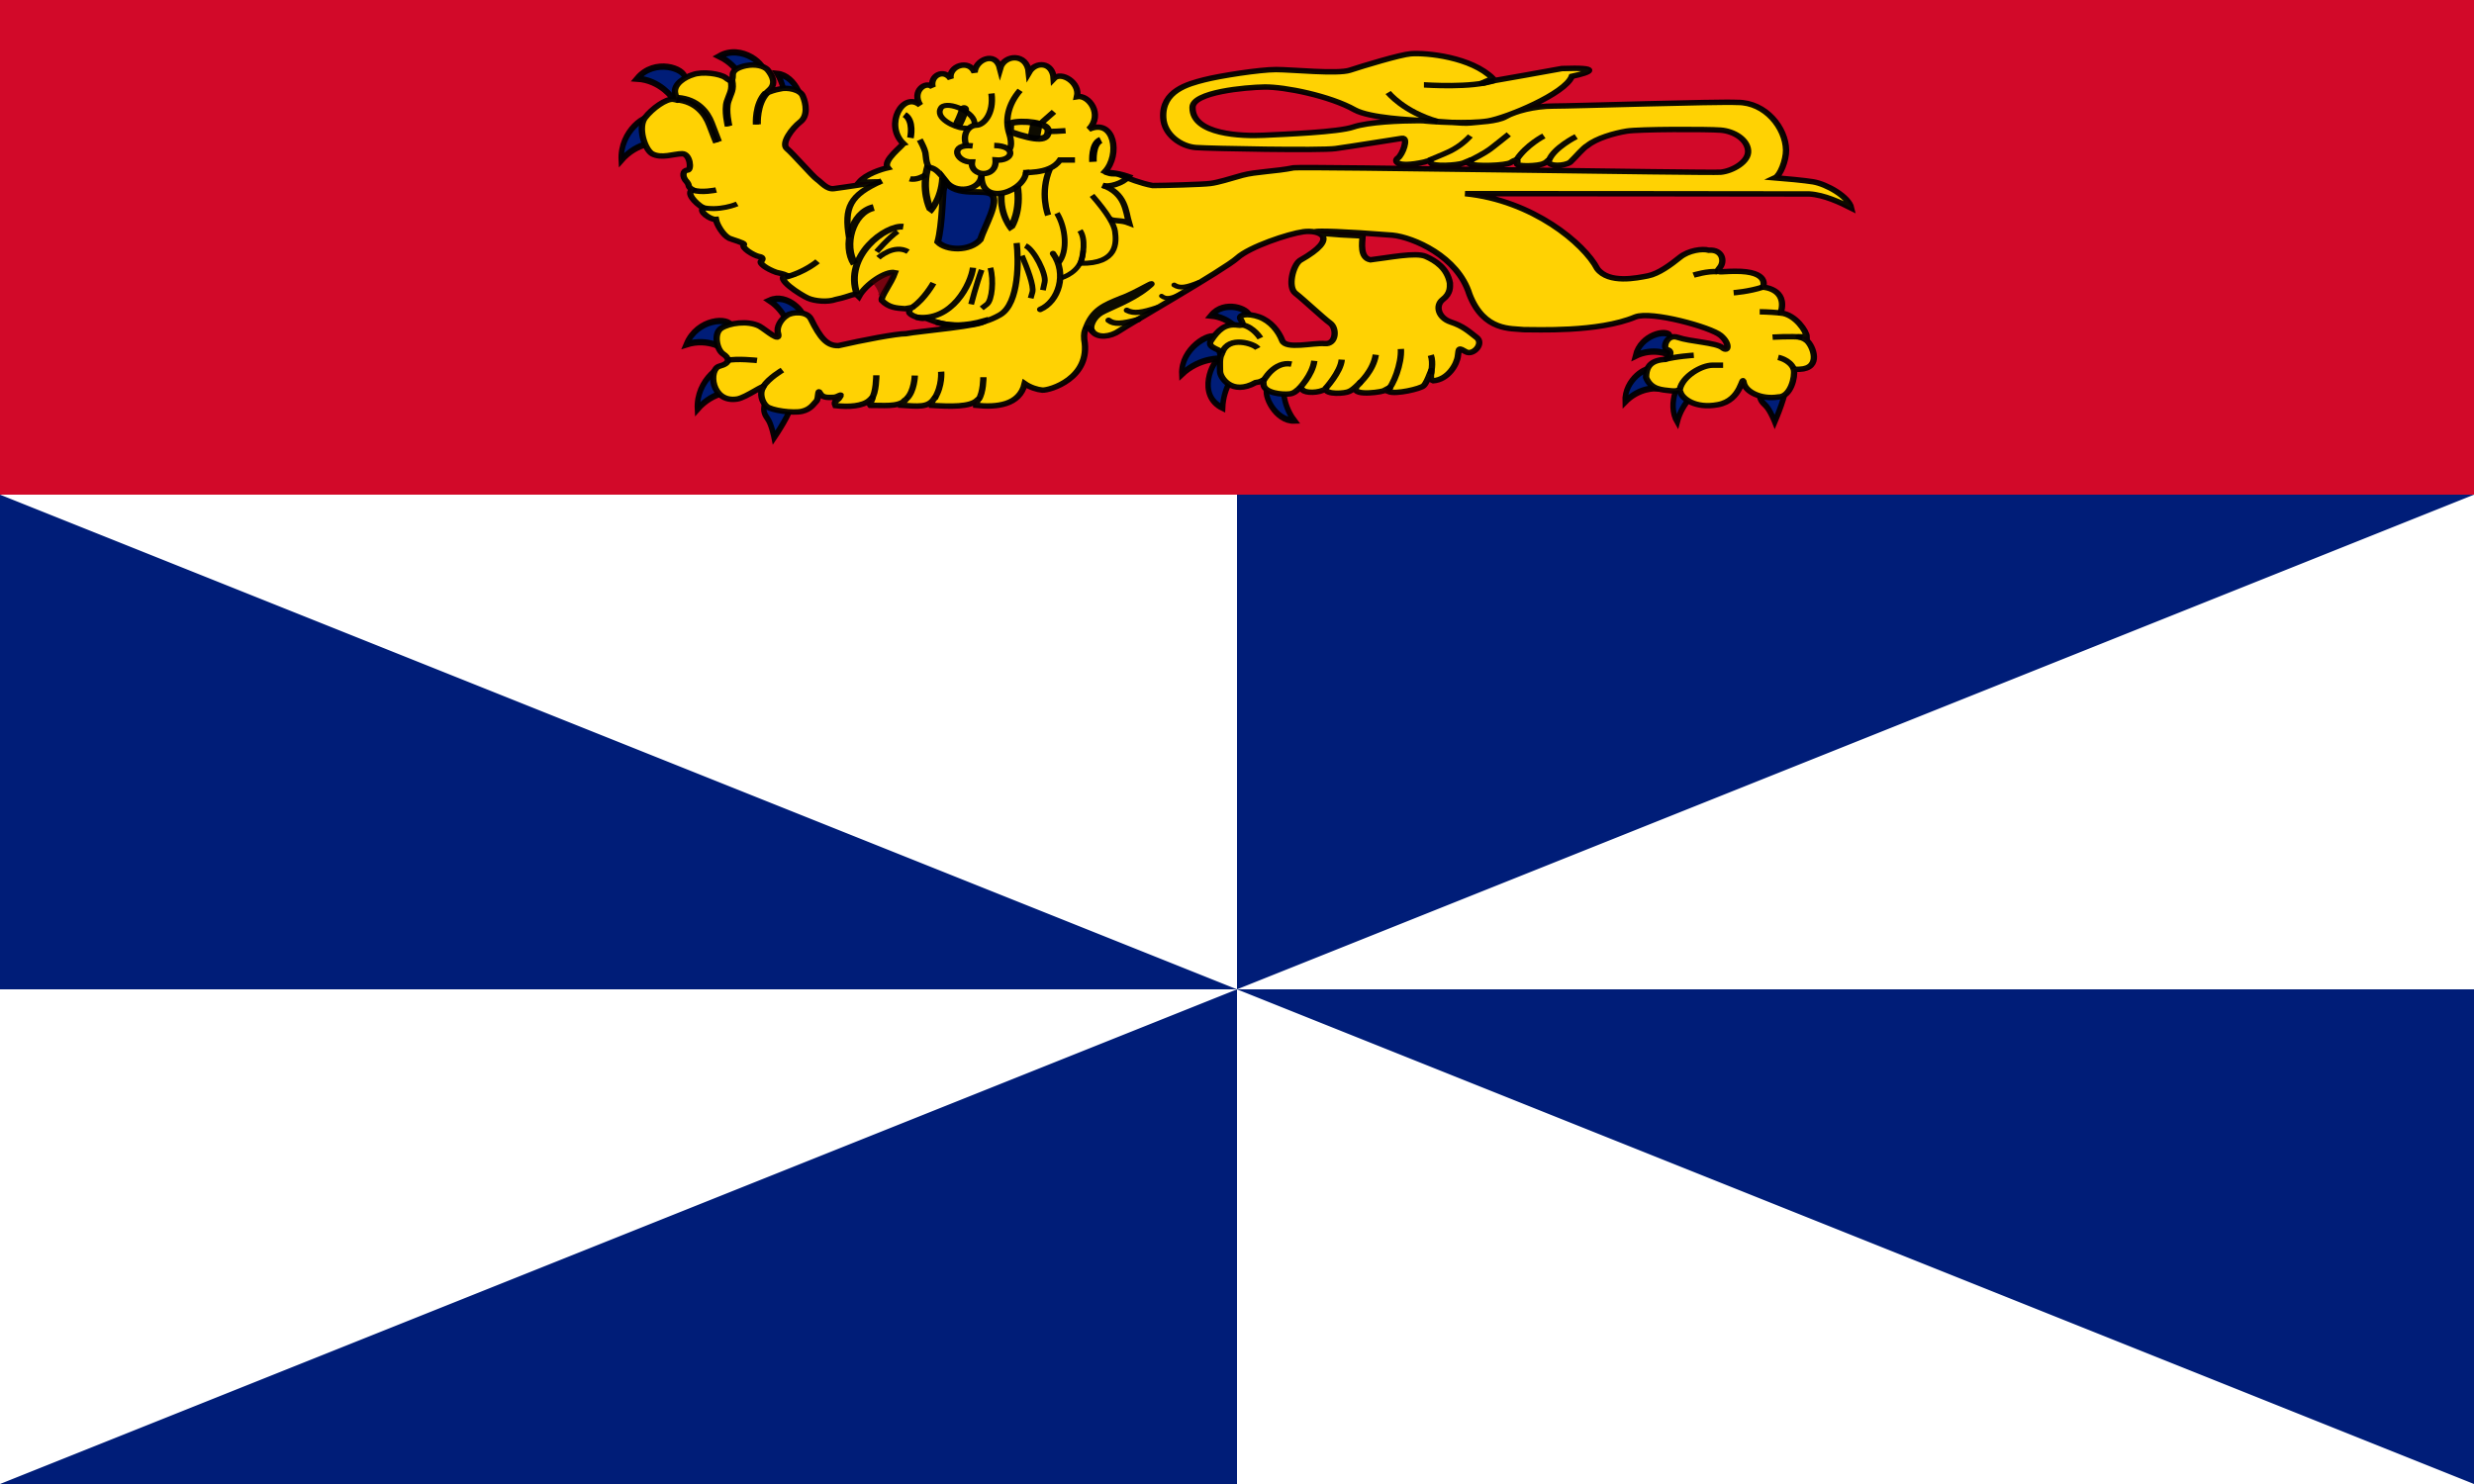 <?xml version="1.0" encoding="UTF-8" standalone="no"?>
<svg
   xmlns:dc="http://purl.org/dc/elements/1.1/"
   xmlns:cc="http://creativecommons.org/ns#"
   xmlns:rdf="http://www.w3.org/1999/02/22-rdf-syntax-ns#"
   xmlns:svg="http://www.w3.org/2000/svg"
   xmlns="http://www.w3.org/2000/svg"
   xml:space="preserve"
   enable-background="new 0 0 500 300"
   viewBox="0 0 1000 600"
   height="600"
   width="1000"
   y="0px"
   x="0px"
   id="Calque_1"
   version="1.1"><defs
     id="defs5395" /><rect
     style="fill:#d20929;fill-opacity:1"
     y="0"
     x="0"
     id="rect4963"
     height="600"
     width="1000" /><g
     transform="matrix(1.295,0,0,1.113,177.116,-148.762)"
     id="g5179"><g
       id="g5181"><g
         id="g5183"
         transform="matrix(1.587,0,0,2.136,-8.588,-161.088)"><path
           style="fill:#001d78;fill-opacity:1;stroke:#000000;stroke-width:1.075;stroke-opacity:0.948"
           id="path5185"
           d="m 168.469,203.992 c -0.89,1.038 1.55,5.645 5.322,5.529 -2.461,-2.849 -2.2,-6.163 -2.2,-6.163 l -3.122,0.634 z" /><path
           style="fill:#001d78;fill-opacity:1;stroke:#000000;stroke-width:1.075;stroke-opacity:0.948"
           id="path5187"
           d="m 159.102,199.006 c -1.36,0.146 -4.641,6.202 0.591,8.363 0.167,-3.76 2.631,-5.992 2.631,-5.992 l -2.705,-1.683 -0.517,-0.688 0,0 z" /><path
           style="fill:#001d78;fill-opacity:1;stroke:#000000;stroke-width:1.075;stroke-opacity:0.948"
           id="path5189"
           d="m 158.464,195.389 c -1.322,-1.004 -7.035,1.911 -6.799,6.259 3.51,-2.899 7.667,-2.673 7.667,-2.673 l -0.868,-3.586 0,0 z" /><path
           style="fill:#001d78;fill-opacity:1;stroke:#000000;stroke-width:1.075;stroke-opacity:0.948"
           id="path5191"
           d="m 165.07,191.872 c -0.094,-1.364 -5.063,-2.94 -7.672,-0.213 3.751,0.308 5.89,2.853 5.89,2.853 l 1.782,-2.64 0,0 z" /></g><g
         id="g5193"
         transform="matrix(1.587,0,0,2.136,-8.588,-161.088)"><path
           style="fill:#001d78;fill-opacity:1;stroke:#000000;stroke-width:1.075;stroke-opacity:0.948"
           id="path5195"
           d="m 265.276,204.563 c -0.09,1.248 0.353,1.684 1.202,2.386 0.85,0.701 1.812,2.786 1.812,2.786 0,0 2.721,-5.49 2.04,-6.227 -0.681,-0.738 -4.885,1.019 -5.054,1.055 l 0,0 z" /><path
           style="fill:#001d78;fill-opacity:1;stroke:#000000;stroke-width:1.075;stroke-opacity:0.948"
           id="path5197"
           d="m 250.882,202.287 c -1.355,-0.188 -3.917,4.352 -1.784,7.465 1.072,-3.608 4.001,-5.178 4.001,-5.178 l -2.217,-2.287 0,0 z" /><path
           style="fill:#001d78;fill-opacity:1;stroke:#000000;stroke-width:1.075;stroke-opacity:0.948"
           id="path5199"
           d="m 244.276,200.919 c -1.054,-0.869 -5.615,1.656 -5.429,5.425 2.804,-2.512 6.121,-2.316 6.121,-2.316 l -0.692,-3.109 z" /><path
           style="fill:#001d78;fill-opacity:1;stroke:#000000;stroke-width:1.075;stroke-opacity:0.948"
           id="path5201"
           d="m 247.735,195.095 c -0.727,-1.159 -5.851,-0.203 -6.865,3.432 3.454,-1.498 6.54,-0.264 6.54,-0.264 l 0.325,-3.168 z" /></g><g
         id="g5203"
         transform="matrix(1.587,0,0,2.136,-7.596,-161.088)"><path
           style="fill:#001d78;fill-opacity:1;stroke:#000000;stroke-width:1.075;stroke-opacity:0.948"
           id="path5205"
           d="m 76.793,192.544 c 0.493,-1.276 -3.341,-4.807 -6.86,-3.441 3.268,1.868 4.128,5.078 4.128,5.078 l 2.732,-1.637 z" /><path
           style="fill:#001d78;fill-opacity:1;stroke:#000000;stroke-width:1.075;stroke-opacity:0.948"
           id="path5207"
           d="m 62.099,200.517 c -1.279,-1.15 -6.647,2.125 -6.327,7.076 3.274,-3.275 7.232,-2.987 7.232,-2.987 l -0.905,-4.089 0,0 z" /><path
           style="fill:#001d78;fill-opacity:1;stroke:#000000;stroke-width:1.075;stroke-opacity:0.948"
           id="path5209"
           d="m 62.568,193.508 c -0.551,-1.63 -6.835,-1.407 -8.984,3.065 4.459,-1.248 7.768,0.943 7.768,0.943 l 1.216,-4.008 0,0 z" /><path
           style="fill:#001d78;fill-opacity:1;stroke:#000000;stroke-width:1.075;stroke-opacity:0.948"
           id="path5211"
           d="m 68.969,206.736 c -0.344,1.205 0,1.72 0.688,2.581 0.688,0.86 1.204,3.098 1.204,3.098 0,0 3.786,-4.819 3.27,-5.679 -0.516,-0.86 -4.99,0 -5.162,0 l 0,0 z" /></g><g
         id="g5213"
         transform="matrix(1.587,0,0,2.136,-8.588,-161.088)"><path
           style="fill:#001d78;fill-opacity:1;stroke:#000000;stroke-width:1.075;stroke-opacity:0.948"
           id="path5215"
           d="m 53.998,151.333 c 0,-1.72 -6.025,-3.521 -9.491,0.029 4.624,0.244 7.058,3.378 7.058,3.378 l 2.433,-3.407 0,0 z" /><path
           style="fill:#001d78;fill-opacity:1;stroke:#000000;stroke-width:1.075;stroke-opacity:0.948"
           id="path5217"
           d="m 47.744,158.181 c -1.279,-1.151 -6.647,2.125 -6.327,7.076 3.274,-3.275 7.232,-2.988 7.232,-2.988 l -0.905,-4.088 0,0 z" /><path
           style="fill:#001d78;fill-opacity:1;stroke:#000000;stroke-width:1.075;stroke-opacity:0.948"
           id="path5219"
           d="m 69.614,150.737 c 0.582,-1.62 -4.48,-5.351 -8.942,-3.182 4.269,1.793 5.499,5.566 5.499,5.566 l 3.443,-2.384 z" /><path
           style="fill:#001d78;fill-opacity:1;stroke:#000000;stroke-width:1.075;stroke-opacity:0.948"
           id="path5221"
           d="m 76.759,156.654 c 1.004,-0.928 -0.883,-5.787 -4.643,-6.11 2.112,3.115 1.47,6.377 1.47,6.377 l 3.173,-0.267 z" /></g></g><path
       style="fill:#ffd203;stroke:#000000;stroke-width:1.98;stroke-opacity:0.948"
       id="path5223"
       d="m 145.15,185.772 c -6.004,-6.793 -0.07,-19.181 5.312,-13.897 -2.819,-5.07 1.791,-9.084 3.883,-6.544 -0.974,-4.127 3.448,-6.862 5.617,-3.054 -0.779,-4.603 5.779,-7.296 7.479,-2.267 0.114,-4.524 6.523,-8.095 7.938,-1.47 1.248,-5.099 8.393,-5.768 8.985,1.479 2.085,-4.215 7.441,-3.906 7.752,2.216 2.316,-2.878 8.301,1.43 7.282,6.523 3.696,-0.778 8.212,6.498 3.707,11.861 7.993,-4.146 9.881,9.292 5.024,15.392 2.512,1.492 2.732,0.176 4.948,1.294 2.217,1.118 6.235,2.959 9.913,3.753 3.325,0 15.513,-0.373 18.006,-0.745 2.493,-0.373 5.901,-1.639 9.973,-2.983 4.264,-1.344 10.431,-1.394 16.059,-2.723 4.459,-0.487 129.651,1.977 133.253,1.604 3.602,-0.374 8.857,-3.739 8.58,-7.84 -0.277,-4.101 -4.425,-7.073 -8.58,-7.446 -4.155,-0.372 -25.486,-0.372 -29.365,0.373 -3.878,0.744 -9.419,2.608 -12.188,5.219 -1.331,0.835 -3.532,3.989 -5.396,6.065 -1.745,1.431 -6.673,1.643 -6.673,-0.223 0,-1.219 -0.415,0.234 -1.625,0.707 -1.572,0.957 -8.662,1.219 -8.349,0 0.554,-1.38 -0.036,-1.814 -1.902,-0.372 -1.385,1.118 -11.183,1.53 -12.982,0.423 1.078,-1.754 1.088,-1.653 -1.857,-0.212 -1.864,0.796 -9.584,1.419 -10.138,-0.112 -0.074,-1.206 -0.949,-0.615 -2.038,-0.272 -8.749,2.225 -9.588,-0.35 -8.203,-1.469 1.386,-1.117 3.482,-7.518 1.268,-7.144 -2.218,0.372 -16.068,2.981 -20.777,3.728 -4.709,0.747 -38.783,0 -43.492,-0.372 -4.708,-0.373 -9.972,-4.682 -10.25,-10.812 -0.493,-9.833 7.757,-12.303 12.742,-13.795 4.987,-1.491 17.452,-3.728 22.438,-3.728 4.987,0 19.21,1.715 23.089,0.223 3.878,-1.489 15.654,-5.656 18.982,-5.964 4.91,-0.443 18.977,1.173 25.68,9.009 -3.49,1.542 -5.131,2.449 -1.17,1.058 3.6,-0.746 19.059,-3.878 22.66,-4.697 12.467,-0.522 9.196,1.343 3.102,2.833 -2.035,6.305 -20.353,15.103 -26.172,16.221 -5.816,1.12 -18.162,0.299 -20.923,-0.189 -2.771,-0.202 -15.878,-0.839 -20.649,-3.845 -7.711,-5.084 -21.956,-8.426 -28.201,-8.31 -5.844,0.114 -22.511,1.816 -22.438,7.457 -0.087,9.905 15.513,10.439 22.161,10.065 6.648,-0.372 23.27,-1.118 27.979,-2.982 4.708,-1.864 14.895,-2.322 20.436,-2.322 5.541,0 13.638,1.203 16.131,0.831 2.492,-0.373 8.31,-0.457 11.08,-2.321 2.771,-1.865 8.793,-3.813 14.889,-3.813 6.095,0 51.319,-1.694 57.413,-1.321 8.822,-0.059 15.057,9.315 15.162,17.288 0.051,3.727 -1.828,9.237 -3.423,10.091 2.737,0.245 9.588,0.995 11.847,1.454 4.244,0.817 11.123,5.365 11.91,9.506 -3.223,-1.903 -8.425,-4.777 -13.111,-5.091 -0.918,0.011 -99.646,-0.161 -107.4,-0.114 21.096,2.424 37.217,18.219 41.244,27.263 3.602,5.592 12.467,3.355 15.79,2.61 3.324,-0.746 7.203,-4.102 9.974,-6.712 2.771,-2.609 7.102,-3.271 9.058,-2.609 4.306,-0.372 5.071,4.102 3.409,6.337 -1.662,2.238 0.275,1.318 4.708,1.318 11.184,-0.132 8.799,5.765 8.799,5.765 0,0 7.722,0.454 5.573,9.192 l 0.039,0.196 c 4.565,0.547 8.025,6.794 8.03,8.62 -4.541,0.254 -1.939,-0.486 0,1.379 1.938,1.864 4.765,10.12 -2.217,10.438 -2.1,-0.005 -1.807,0.068 -1.807,0.068 0.493,2.608 -0.963,9.999 -4.84,9.999 -5.373,1.007 -10.25,-1.864 -10.805,-5.22 -0.554,-3.354 -0.481,6.476 -8.098,8.027 -7.193,1.556 -11.017,-2.434 -11.57,-4.298 -0.555,-1.865 -0.277,-0.374 -3.046,-0.748 -2.771,-0.372 -6.263,-0.406 -7.758,-4.846 0,-2.609 0.541,-6.049 5.476,-6.515 2.217,-0.372 2.836,-3.178 1.172,-3.551 -1.662,-0.373 -0.276,-5.965 3.325,-4.474 3.602,1.492 11.911,1.864 13.851,3.729 1.94,1.862 2.494,-1.492 -0.553,-4.474 -3.048,-2.984 -21.607,-8.949 -26.595,-6.712 -11.611,5.687 -31.202,4.584 -34.874,4.626 -3.75,-0.533 -12.408,0.768 -16.928,-12.827 -3.672,-13.879 -17.628,-20.737 -23.998,-21.483 -31.432,-2.877 -29.725,-0.664 -9.341,0.274 -0.152,2.591 -0.89,7.896 2.413,8.673 5.543,-0.746 14.163,-2.839 17.289,-1.242 3.171,1.62 6.677,4.315 7.54,9.676 0.013,1.315 0.277,3.728 -2.217,5.964 -2.493,2.237 -1.385,6.711 2.494,8.203 3.878,1.49 5.542,3.354 8.034,5.592 2.493,2.235 -1.108,6.711 -3.325,5.22 -2.216,-1.492 -2.216,-1.492 -2.493,1.491 -0.277,2.982 -3.031,8.626 -7.713,9.039 -0.982,-0.36 -0.71,-1.903 -0.597,-3.075 0.277,-2.609 -0.937,3.242 -2.385,4.865 -0.922,1.096 -8.765,3.239 -10.98,2.121 0.99,-2.334 0.418,-1.382 -1.521,-0.262 -1.892,0.732 -12.103,2.113 -7.552,-2.623 1.18,-1.725 -1.623,2.154 -3.169,2.831 -1.298,0.787 -7.358,1.271 -7.358,-0.967 -1.924,1.644 -6.499,1.646 -7.202,0.373 -1.384,-1.491 -1.517,1.118 -4.009,1.49 -2.492,0.372 -7.902,-0.372 -8.18,-3.355 -0.277,-2.981 0.555,-1.118 -2.492,-0.746 -7.418,4.785 -11.082,-1.863 -11.082,-4.1 0,-2.237 -0.277,-4.848 0.554,-6.339 0.831,-1.49 -5.161,-1.941 -3.324,-4.877 2.065,-3.591 4.234,-6.223 8.31,-5.562 1.939,0.372 1.662,-0.746 0.831,-2.237 -0.831,-1.49 2.216,-2.236 5.818,-0.746 3.602,1.491 6.095,5.22 7.203,8.575 1.107,3.355 9.696,0.746 13.297,1.118 3.602,0.373 3.878,-5.592 1.662,-7.456 -2.217,-1.865 -8.312,-8.575 -10.805,-10.811 -2.494,-2.238 -0.832,-10.067 1.385,-11.932 12.901,-8.479 5.818,-11.185 1.106,-10.438 -4.708,0.745 -16.81,5.454 -20.688,9.555 -3.879,4.101 -34.011,24.201 -36.78,26.438 -2.771,2.237 -6.799,2.78 -8.461,0.171 -1.662,-2.611 -2.771,-0.746 -2.494,2.983 2.201,14.08 -10.805,18.568 -13.085,18.39 -1.587,-0.157 -3.861,-1.017 -5.5,-2.343 -1.616,7.869 -8.766,8.65 -15.224,7.874 -0.099,-0.928 1.206,-2.664 0.493,-1.999 -2.135,2.704 -8.696,2.418 -14.329,2.009 -0.375,-1.646 1.942,-3.64 0.834,-2.521 -1.891,3.461 -5.142,2.841 -10.411,2.474 -0.062,-0.729 2.442,-3.169 1.275,-1.71 -2.306,2.453 -7.11,1.686 -10.837,1.746 -0.441,-0.549 1.927,-4.403 -0.24,-1.857 -2.071,2.174 -6.458,2.536 -10.651,1.954 -0.746,-1.833 0.873,-1.851 1.318,-3.002 1.108,-1.863 -0.554,0 -1.938,0 -1.385,0 -3.325,0.373 -4.156,-1.491 -0.831,-1.864 -0.354,1.865 -1.159,2.88 -0.804,0.881 -1.712,2.949 -4.482,3.693 -2.771,0.746 -9.634,-0.298 -11.081,-1.863 -1.493,-1.545 -2.217,-4.846 -1.108,-6.712 1.108,-1.863 -5.275,3.597 -8.033,4.102 -8.113,1.523 -9.142,-10.811 -5.541,-11.929 3.602,-1.12 3.046,-2.983 1.107,-4.474 -1.939,-1.492 -3.047,-7.458 -0.553,-9.321 2.492,-1.864 8.263,-2.896 11.911,-0.746 2.135,1.426 6.705,6.314 5.818,2.609 -0.618,-2.29 0.962,-5.203 2.73,-6.453 1.535,-1.376 6.26,-1.727 7.519,1.234 2.919,6.861 4.986,9.815 8.588,9.693 7.671,-2.038 18.04,-4.348 21.086,-4.348 3.91,-0.903 24.609,-2.877 24.609,-4.741 -12.414,4.179 -17.433,-1.229 -18.817,-0.857 -1.384,0.372 -4.795,-1.21 -4.795,-2.251 0,-2.237 3.126,-1.97 -1.307,-1.225 -2.653,-0.211 -5.017,-0.331 -7.251,-3.024 -0.366,-1.375 2.934,-6.104 4.133,-10.078 -2.861,-0.753 -9.187,4.252 -11.259,8.669 -1.453,-1.695 -2.042,-0.156 -7.232,1.077 -2.448,1.037 -6.432,0.665 -8.647,-0.454 -2.216,-1.118 -10.897,-7.515 -6.699,-8.34 -1.104,-0.524 -2.375,-0.826 -3.212,-1.051 -3.047,-1.266 -5.579,-3.419 -4.693,-4.092 0.669,-0.794 0.533,-1.422 -0.687,-1.647 -1.662,-0.372 -5.755,-3.275 -4.705,-4.396 0.315,-0.51 -3.54,-1.713 -4.596,-2.236 -1.939,-1.119 -3.882,-4.999 -4.158,-6.862 -1.788,0.167 -5.601,-3.12 -3.879,-4.102 -2.912,-2.102 -5.389,-5.561 -3.449,-6.681 -1.699,-1.302 -0.747,-1.366 -1.704,-2.788 -1.766,-2.102 -1.219,-4.325 0.167,-4.325 1.385,0 0.831,-5.965 -1.662,-5.965 -2.493,0 -6.503,1.881 -9.419,0 -2.398,-1.783 -4.433,-9.694 -2.217,-13.05 2.217,-3.354 6.648,-7.083 8.865,-6.711 2.217,0.373 1.108,1.118 0.554,-2.237 -0.554,-3.355 3.128,-5.875 5.541,-6.711 2.924,-1.3 8.588,-0.372 10.25,1.119 1.662,1.491 2.216,1.491 2.216,-1.119 0,-1.834 2.14,-2.789 4.045,-3.27 3.171,-0.729 5.651,0.148 6.759,1.405 1.722,2.398 2.771,5.22 0.554,7.457 -2.216,2.236 -0.293,0.341 3.309,-0.404 2.319,-0.746 6.504,0.215 7.218,2.641 0.962,2.609 1.662,7.084 -0.831,9.321 -2.493,2.236 -6.094,7.829 -4.155,9.693 1.939,1.863 8.034,10.065 9.419,11.185 1.385,1.118 3.046,3.728 5.263,3.354 2.216,-0.372 4.709,-0.744 6.648,-1.118 7.696,-1.505 11.042,-1.485 1.164,-1.178 2.218,-3.047 6.985,-4.746 9,-5.283 -1.774,-2.596 4.794,-8.078 4.794,-8.823 z" /><path
       style="fill:#001d78;fill-opacity:1;stroke:#000000;stroke-width:2.085;stroke-opacity:0.948"
       id="path5225"
       d="m 158.059,199.42 c 3.697,6.273 12.512,2.51 14.787,5.02 2.275,2.51 -2.209,11.252 -3.632,16.271 -3.284,4.322 -10.601,4.041 -13.293,0.832 1.449,-5.995 1.569,-18.777 1.853,-19.194 l 0.285,-2.929 0,0 z" /><path
       style="fill:none;stroke:#000000;stroke-width:1.98;stroke-opacity:0.948"
       id="path5227"
       d="m 423.059,267.547 c -1.205,-3.244 -4.821,-4.056 -4.821,-4.056" /><g
       id="g5229"><path
         style="fill:none;stroke:#000000;stroke-width:1.809;stroke-opacity:0.948"
         id="path5231"
         d="m 193.126,211.111 c 2.732,5.148 3.535,13.886 0.449,18.125" /><path
         style="fill:none;stroke:#000000;stroke-width:1.809;stroke-opacity:0.948"
         id="path5233"
         d="m 183.289,222.88 c 2.732,1.47 6.557,10.293 6.01,13.237 -0.546,2.94 -0.546,2.94 -0.546,2.94" /><path
         style="fill:none;stroke:#000000;stroke-width:1.809;stroke-opacity:0.948"
         id="path5235"
         d="m 182.198,226.555 c 1.639,4.413 3.824,11.031 3.278,13.237 -0.546,2.207 -0.546,2.207 -0.546,2.207" /><path
         style="fill:none;stroke:#000000;stroke-width:1.809;stroke-opacity:0.948"
         id="path5237"
         d="m 172.361,230.961 c 1.093,4.413 0.546,11.768 -1.092,13.237 -1.64,1.471 -1.64,1.471 -1.64,1.471" /><path
         style="fill:none;stroke:#000000;stroke-width:1.809;stroke-opacity:0.948"
         id="path5239"
         d="m 169.625,231.7 c -1.639,5.147 -3.279,12.502 -3.279,12.502" /><path
         style="fill:none;stroke:#000000;stroke-width:1.809;stroke-opacity:0.948"
         id="path5241"
         d="m 143.404,217.733 c -2.732,2.207 -6.557,7.354 -6.557,7.354" /><path
         style="fill:none;stroke:#000000;stroke-width:1.809;stroke-opacity:0.948"
         id="path5243"
         d="m 146.678,225.086 c -4.372,-2.941 -9.289,2.206 -9.289,2.206" /></g><g
       id="g5245"><path
         style="fill:none;stroke:#000000;stroke-width:2.371;stroke-opacity:1"
         id="path5247"
         d="m 206.833,184.53 c -2.882,1.273 -2.457,7.915 -2.457,7.915" /><path
         style="fill:none;stroke:#000000;stroke-width:2.08;stroke-opacity:1"
         id="path5249"
         d="m 145.553,175.285 c 3.076,2.112 1.846,8.448 1.846,8.448" /></g><path
       style="fill:#390000;fill-opacity:0.599"
       id="path5251"
       d="m 141.742,233.277 c -1.175,3.439 -3.112,6.1 -2.805,8.236 l -1.812,-0.802 c 1.421,0.491 -1.616,-5.561 -2.351,-4.42 l 1.7,-1.206 0.394,-0.664 0.847,-0.411 4.027,-0.733 0,0 z" /><g
       id="g5253"><path
         style="fill:none;stroke:#000000;stroke-width:1.98;stroke-opacity:0.948"
         id="path5255"
         d="m 74.399,169.924 c 5.983,0.575 8.975,5.177 10.257,9.203 1.282,4.026 2.137,6.326 2.137,6.326" /><path
         style="fill:none;stroke:#000000;stroke-width:1.98;stroke-opacity:0.948"
         id="path5257"
         d="m 102.182,167.367 c -3.419,4.025 -2.991,11.503 -2.991,11.503" /><path
         style="fill:none;stroke:#000000;stroke-width:1.98;stroke-opacity:0.948"
         id="path5259"
         d="m 202.023,253.346 c 2.109,-7.283 6.064,-8.924 11.013,-11.306 5.124,-2.028 12.922,-8.162 8.1,-3.702 -4.822,4.463 -11.779,7.302 -14.19,8.925 -2.412,1.623 -3.918,5.239 -2.688,6.895" /><path
         style="fill:none;stroke:#000000;stroke-width:1.98;stroke-linecap:round;stroke-opacity:0.948"
         id="path5261"
         d="m 191.901,225.767 c 4.52,7.3 1.727,17.462 -3.999,20.301" /><path
         style="fill:none;stroke:#000000;stroke-width:1.98;stroke-opacity:0.948"
         id="path5263"
         d="m 207.314,200.929 c 7.338,2.963 7.26,9.627 8.317,13.749 -2.587,-1.164 -4.034,-0.511 -5.976,-1.37" /><path
         style="fill:none;stroke:#000000;stroke-width:1.68;stroke-miterlimit:4;stroke-dasharray:none;stroke-opacity:0.948"
         id="path5265"
         d="m 201.31,224.625 c 0,6.49 -4.611,9.152 -6.72,9.964" /><path
         style="fill:none;stroke:#000000;stroke-width:1.98;stroke-opacity:0.948"
         id="path5267"
         d="m 91.761,162.788 c 0.603,3.65 -0.301,4.462 -1.206,7.706 -0.904,3.244 0.301,8.924 0.301,8.924" /><path
         style="fill:none;stroke:#000000;stroke-width:1.98;stroke-opacity:0.948"
         id="path5269"
         d="m 399.382,232.381 c -3.015,-0.406 -7.534,1.217 -7.534,1.217" /><path
         style="fill:none;stroke:#000000;stroke-width:1.98;stroke-opacity:0.948"
         id="path5271"
         d="m 413.39,237.971 c -4.219,1.621 -9.04,2.028 -9.04,2.028" /><path
         style="fill:none;stroke:#000000;stroke-width:1.98;stroke-opacity:0.948"
         id="path5273"
         d="m 418.812,247.328 c -3.617,-0.403 -6.329,-0.403 -6.329,-0.403" /><path
         style="fill:none;stroke:#000000;stroke-width:1.98;stroke-opacity:0.948"
         id="path5275"
         d="m 425.846,256.133 c -3.616,-0.405 -9.343,0 -9.343,0" /><path
         style="fill:none;stroke:#000000;stroke-width:1.98;stroke-opacity:0.948"
         id="path5277"
         d="m 387.538,275.093 c 0.905,-4.867 6.896,-8.767 10.21,-8.767 l 3.314,0" /><path
         style="fill:none;stroke:#000000;stroke-width:1.98;stroke-opacity:0.948"
         id="path5279"
         d="m 382.562,264.333 c 3.618,-1.217 9.342,-1.622 9.342,-1.622" /><path
         style="fill:none;stroke:#000000;stroke-width:1.98;stroke-opacity:0.948"
         id="path5281"
         d="m 138.46,199.361 c -10.064,5.15 -11.783,9.704 -10.214,20.555" /><path
         style="fill:none;stroke:#000000;stroke-width:1.966;stroke-opacity:0.948"
         id="path5283"
         d="m 180.561,221.938 c 0.586,5.793 0.933,21.975 -5.223,26.111 -6.156,4.136 -13.864,4.624 -19.88,2.639" /><path
         style="fill:none;stroke:#000000;stroke-width:1.98;stroke-opacity:0.948"
         id="path5285"
         d="m 166.939,230.912 c -0.604,5.693 -6.478,19.873 -17.922,17.926" /><path
         style="fill:none;stroke:#000000;stroke-width:1.98;stroke-opacity:0.948"
         id="path5287"
         d="m 346.756,191.791 c 1.508,-4.463 8.438,-8.519 8.438,-8.519" /><path
         style="fill:none;stroke:#000000;stroke-width:1.98;stroke-opacity:0.948"
         id="path5289"
         d="m 336.676,191.556 c 3.015,-5.273 8.438,-8.518 8.438,-8.518" /><path
         style="fill:none;stroke:#000000;stroke-width:1.98;stroke-opacity:0.948"
         id="path5291"
         d="m 321.971,192.042 c 4.579,-2.683 5.865,-3.741 7.369,-5.123 1.622,-1.544 4.821,-4.462 4.821,-4.462" /><path
         style="fill:none;stroke:#000000;stroke-width:1.885;stroke-opacity:0.948"
         id="path5293"
         d="m 309.195,191.883 c 3.354,-1.703 5.951,-2.704 8.197,-4.32 2.817,-1.923 4.767,-4.524 4.767,-4.524" /><path
         style="fill:none;stroke:#000000;stroke-width:1.98;stroke-opacity:0.948"
         id="path5295"
         d="M 311.941,177.799 C 301.289,174.274 296.522,167.27 296.522,167.27" /><path
         style="fill:none;stroke:#000000;stroke-width:1.98;stroke-opacity:0.948"
         id="path5297"
         d="m 329.676,162.872 c -7.056,2.861 -21.398,1.622 -22.001,1.622" /><path
         style="fill:none;stroke:#000000;stroke-width:1.98;stroke-opacity:0.948"
         id="path5299"
         d="m 148.113,245.188 c 3.617,-2.839 6.463,-8.688 6.463,-8.688" /><path
         style="fill:none;stroke:#000000;stroke-width:2.142;stroke-opacity:0.948"
         id="path5301"
         d="m 145.167,216.03 c -5.31,-0.812 -18.742,10.502 -14.409,24.57" /><path
         style="fill:none;stroke:#000000;stroke-width:2.466;stroke-opacity:0.948"
         id="path5303"
         d="m 135.942,209.039 c -6.838,1.784 -9.624,13.95 -5.98,20.492" /><path
         style="fill:none;stroke:#000000;stroke-width:1.809;stroke-opacity:0.948"
         id="path5305"
         d="m 204.079,204.632 c 4.985,6.631 6.883,10.686 7.171,12.995 0.47,4.012 0.988,11.864 -10.794,11.704 0.913,-3.041 1.744,-8.814 -0.141,-11.937" /><path
         style="fill:none;stroke:#000000;stroke-width:3.845;stroke-linecap:round;stroke-opacity:0.948"
         id="path5307"
         d="m 186.613,179.411 c -0.546,3.326 -0.546,3.326 -0.546,3.326" /><path
         style="fill:none;stroke:#000000;stroke-width:3.119;stroke-linecap:round;stroke-opacity:0.948"
         id="path5309"
         d="m 164.136,173.406 c -0.642,2.503 -1.78,5.073 -1.78,5.073" /><path
         style="fill:none;stroke:#000000;stroke-width:1.98;stroke-opacity:0.948"
         id="path5311"
         d="m 172.697,167.623 c 0.855,7.478 -2.564,11.504 -4.701,11.504 -2.138,0 -4.523,2.79 -3.211,7.278" /><path
         style="fill:none;stroke:#000000;stroke-width:1.98;stroke-opacity:0.948"
         id="path5313"
         d="m 181.627,166.473 c -3.847,5.176 -4.701,10.929 -3.418,15.529 1.281,4.602 0.066,5.939 0.066,5.939" /><path
         style="fill:none;stroke:#000000;stroke-width:1.98;stroke-opacity:0.948"
         id="path5315"
         d="m 198.766,191.782 -4.701,0 c -3.329,5.885 -12.673,3.87 -10.162,4.994" /><path
         style="fill:none;stroke:#000000;stroke-width:1.98;stroke-opacity:0.948"
         id="path5317"
         d="m 173.553,186.502 c 7.318,0.186 5.846,5.852 0.427,5.277 0.427,6.902 -8.088,6.032 -7.359,0.744 -5.121,0.151 -7.222,-6.833 0.216,-5.866" /><path
         style="fill:none;stroke:#000000;stroke-width:1.98;stroke-opacity:0.948"
         id="path5319"
         d="m 183.552,195.359 c 0.301,7.707 -14.253,13.778 -13.951,2.015" /><path
         style="fill:none;stroke:#000000;stroke-width:1.995;stroke-opacity:0.948"
         id="path5321"
         d="m 169.58,197.304 c -0.307,5.679 -8.381,6.974 -11.136,2.106 -2.144,-3.245 -3.275,-4.466 -4.805,-4.872 -1.53,-0.404 -1.358,-5.128 -1.668,-5.822 -0.186,-0.944 -1.177,-3.385 -1.672,-4.302" /><path
         style="fill:none;stroke:#000000;stroke-width:1.98;stroke-opacity:0.948"
         id="path5323"
         d="m 192.203,174.257 c -3.617,3.649 -3.918,4.056 -3.918,4.056" /><path
         style="fill:none;stroke:#000000;stroke-width:1.98;stroke-opacity:0.948"
         id="path5325"
         d="m 195.82,181.148 c -4.823,0.405 -5.083,0.195 -5.083,0.195" /><path
         style="fill:none;stroke:#000000;stroke-width:2.243;stroke-opacity:0.948"
         id="path5327"
         d="m 178.656,178.412 c 3.565,-1.271 11.863,-0.203 11.743,2.754 0.005,3.63 -3.244,3.852 -11.816,0.417 l 0.073,-2.665 0,-0.506 0,0 z" /><path
         style="fill:none;stroke:#000000;stroke-width:1.822;stroke-opacity:0.948"
         id="path5329"
         d="m 167.409,178.789 c 0.444,-4.311 -8.218,-8.563 -10.327,-6.158 -2.569,3.975 4.72,7.52 6.653,7.52 1.808,0 1.817,0.595 1.817,0.595" /><path
         style="fill:none;stroke:#000000;stroke-width:1.98;stroke-opacity:0.948"
         id="path5331"
         d="m 190.935,194.938 c -3.278,8.823 -0.546,16.912 -0.546,16.912" /><path
         style="fill:none;stroke:#000000;stroke-width:1.98;stroke-opacity:0.948"
         id="path5333"
         d="m 152.142,197.138 c -2.732,2.205 -4.917,1.47 -4.917,1.47" /><path
         style="fill:none;stroke:#000000;stroke-width:2.084;stroke-opacity:0.948"
         id="path5335"
         d="m 157.419,198.186 c -0.339,8.06 -4.107,12.472 -4.107,12.472" /><path
         style="fill:none;stroke:#000000;stroke-width:2.301;stroke-opacity:0.948"
         id="path5337"
         d="m 152.931,193.788 c -2.312,8.783 0.634,15.747 0.634,15.747" /><path
         style="fill:none;stroke:#000000;stroke-width:2.075;stroke-opacity:0.948"
         id="path5339"
         d="m 175.811,204.07 c -0.548,7.974 3.337,12.995 3.337,12.995" /><path
         style="fill:none;stroke:#000000;stroke-width:2.291;stroke-opacity:0.948"
         id="path5341"
         d="m 180.712,201.133 c 1.327,9.009 -1.749,14.744 -1.749,14.744" /><path
         style="fill:none;stroke:#000000;stroke-width:1.98;stroke-opacity:0.948"
         id="path5343"
         d="m 208.1,196.055 c 0.896,0.433 3.188,0.036 7.404,1.753 -1.745,2.499 -6.243,3.952 -7.995,3.222" /><path
         style="fill:none;stroke:#000000;stroke-width:1.98;stroke-opacity:0.948"
         id="path5345"
         d="m 79.498,202.677 c 2.565,1.15 7.266,0 7.266,0" /><path
         style="fill:none;stroke:#000000;stroke-width:1.801;stroke-opacity:0.948"
         id="path5347"
         d="m 81.995,208.879 c 5.66,1.727 11.321,-1.15 11.321,-1.15" /><path
         style="fill:none;stroke:#000000;stroke-width:1.98;stroke-opacity:0.948"
         id="path5349"
         d="m 108.351,234.354 c 5.983,-1.725 10.07,-5.766 10.07,-5.766" /><path
         style="fill:none;stroke:#000000;stroke-width:1.98;stroke-opacity:0.948"
         id="path5351"
         d="m 90.17,264.594 c 3.014,-0.812 9.343,0 9.343,0" /><path
         style="fill:none;stroke:#000000;stroke-width:1.98;stroke-opacity:0.948"
         id="path5353"
         d="m 101.404,274.179 c 1.809,-3.244 6.028,-6.084 6.028,-6.084" /><path
         style="fill:none;stroke:#000000;stroke-width:1.98;stroke-opacity:0.948"
         id="path5355"
         d="m 135.246,278.501 c 1.507,-2.027 1.507,-8.518 1.507,-8.518" /><path
         style="fill:none;stroke:#000000;stroke-width:1.98;stroke-opacity:0.948"
         id="path5357"
         d="m 146.241,278.45 c 2.399,-2.66 2.53,-8.372 2.53,-8.372" /><path
         style="fill:none;stroke:#000000;stroke-width:1.98;stroke-opacity:0.948"
         id="path5359"
         d="m 154.979,278.3 c 2.412,-4.463 2.017,-9.618 2.017,-9.618" /><path
         style="fill:none;stroke:#000000;stroke-width:1.98;stroke-opacity:0.948"
         id="path5361"
         d="m 168.668,278.795 c 1.506,-2.433 1.506,-8.111 1.506,-8.111" /><path
         style="fill:none;stroke:#000000;stroke-width:1.98;stroke-opacity:0.948"
         id="path5363"
         d="m 266.341,265.92 c -5.427,-1.217 -8.741,6.085 -8.741,6.085" /><path
         style="fill:none;stroke:#000000;stroke-width:1.98;stroke-opacity:0.948"
         id="path5365"
         d="m 273.465,264.744 c -0.604,5.273 -4.82,10.141 -4.82,10.141" /><path
         style="fill:none;stroke:#000000;stroke-width:1.98;stroke-opacity:0.948"
         id="path5367"
         d="m 282.02,264.3 c -0.302,4.462 -5.125,10.546 -5.125,10.546" /><path
         style="fill:none;stroke:#000000;stroke-width:1.98;stroke-opacity:0.948"
         id="path5369"
         d="m 292.653,262.521 c -0.794,5.933 -5.133,10.382 -5.133,10.382" /><path
         style="fill:none;stroke:#000000;stroke-width:1.98;stroke-opacity:0.948"
         id="path5371"
         d="m 300.484,260.431 c 0.302,5.272 -2.411,13.386 -4.22,15.007" /><path
         style="fill:none;stroke:#000000;stroke-width:1.98;stroke-opacity:0.948"
         id="path5373"
         d="m 309.825,262.68 c 0.905,2.84 0,6.896 0,6.896" /><path
         style="fill:none;stroke:#000000;stroke-width:1.98;stroke-opacity:0.948"
         id="path5375"
         d="m 250.889,251.618 c 3.617,0.812 5.727,4.867 5.727,4.867" /><path
         style="fill:none;stroke:#000000;stroke-width:1.98;stroke-opacity:0.948"
         id="path5377"
         d="m 244.719,261.798 c 1.901,-6.385 10.09,-3.265 11.082,-1.552" /><path
         style="fill:none;stroke:#000000;stroke-width:1.98;stroke-linecap:round;stroke-opacity:0.948"
         id="path5379"
         d="m 218.566,249.695 c -5.186,1.72 -7.617,1.839 -9.312,0.318" /><path
         style="fill:none;stroke:#000000;stroke-width:1.913;stroke-linecap:round;stroke-opacity:0.948"
         id="path5381"
         d="m 224.34,245.458 c -4.549,1.72 -7.14,2.31 -9.399,0.906" /><path
         style="fill:none;stroke:#000000;stroke-width:1.56;stroke-linecap:round;stroke-opacity:0.948"
         id="path5383"
         d="m 232.037,240.27 c -3.025,1.721 -4.748,2.31 -6.25,0.906" /><path
         style="fill:none;stroke:#000000;stroke-width:1.726;stroke-linecap:round;stroke-opacity:0.948"
         id="path5385"
         d="m 237.375,236.274 c -3.702,1.721 -5.811,2.31 -7.649,0.906" /><path
         style="fill:none;stroke:#000000;stroke-width:1.98;stroke-opacity:0.948"
         id="path5387"
         d="m 91.316,162.788 c 0.603,3.65 -0.301,4.462 -1.205,7.706 -0.904,3.244 0.316,9.017 0.316,9.017" /><path
         style="fill:none;stroke:#000000;stroke-width:1.98;stroke-opacity:0.948"
         id="path5389"
         d="m 102.772,167.367 c -3.419,4.025 -3.036,11.481 -3.036,11.481" /><path
         style="fill:none;stroke:#000000;stroke-width:2.003;stroke-opacity:0.948"
         id="path5391"
         d="m 74.842,169.128 c 6.126,0.575 9.189,5.177 10.502,9.203 1.312,4.026 2.249,6.821 2.249,6.821" /></g></g><rect
     y="200"
     x="0"
     height="400"
     width="1000"
     id="rect4352"
     style="color:#000000;clip-rule:nonzero;display:inline;overflow:visible;visibility:visible;opacity:1;isolation:auto;mix-blend-mode:normal;color-interpolation:sRGB;color-interpolation-filters:linearRGB;solid-color:#000000;solid-opacity:1;fill:#ffffff;fill-opacity:1;fill-rule:nonzero;stroke:none;stroke-width:15;stroke-linecap:butt;stroke-linejoin:miter;stroke-miterlimit:4;stroke-dasharray:none;stroke-dashoffset:0;stroke-opacity:1;color-rendering:auto;image-rendering:auto;shape-rendering:auto;text-rendering:auto;enable-background:accumulate" /><path
     id="rect4362"
     d="m 500,200 500,0 -500,200 z"
     style="color:#000000;clip-rule:nonzero;display:inline;overflow:visible;visibility:visible;opacity:1;isolation:auto;mix-blend-mode:normal;color-interpolation:sRGB;color-interpolation-filters:linearRGB;solid-color:#000000;solid-opacity:1;fill:#001d78;fill-opacity:1;fill-rule:nonzero;stroke:none;stroke-width:15;stroke-linecap:butt;stroke-linejoin:miter;stroke-miterlimit:4;stroke-dasharray:none;stroke-dashoffset:0;stroke-opacity:1;color-rendering:auto;image-rendering:auto;shape-rendering:auto;text-rendering:auto;enable-background:accumulate" /><path
     id="rect4362-2"
     d="M 500,600 0,600 500,400 Z"
     style="color:#000000;clip-rule:nonzero;display:inline;overflow:visible;visibility:visible;opacity:1;isolation:auto;mix-blend-mode:normal;color-interpolation:sRGB;color-interpolation-filters:linearRGB;solid-color:#000000;solid-opacity:1;fill:#001d78;fill-opacity:1;fill-rule:nonzero;stroke:none;stroke-width:15;stroke-linecap:butt;stroke-linejoin:miter;stroke-miterlimit:4;stroke-dasharray:none;stroke-dashoffset:0;stroke-opacity:1;color-rendering:auto;image-rendering:auto;shape-rendering:auto;text-rendering:auto;enable-background:accumulate" /><path
     id="rect4362-2-0"
     d="m 1000,400 -500,0 500,200 z"
     style="color:#000000;clip-rule:nonzero;display:inline;overflow:visible;visibility:visible;opacity:1;isolation:auto;mix-blend-mode:normal;color-interpolation:sRGB;color-interpolation-filters:linearRGB;solid-color:#000000;solid-opacity:1;fill:#001d78;fill-opacity:1;fill-rule:nonzero;stroke:none;stroke-width:15;stroke-linecap:butt;stroke-linejoin:miter;stroke-miterlimit:4;stroke-dasharray:none;stroke-dashoffset:0;stroke-opacity:1;color-rendering:auto;image-rendering:auto;shape-rendering:auto;text-rendering:auto;enable-background:accumulate" /><path
     id="rect4362-2-0-2"
     d="m 0,400 500,0 L 0,200 Z"
     style="color:#000000;clip-rule:nonzero;display:inline;overflow:visible;visibility:visible;opacity:1;isolation:auto;mix-blend-mode:normal;color-interpolation:sRGB;color-interpolation-filters:linearRGB;solid-color:#000000;solid-opacity:1;fill:#001d78;fill-opacity:1;fill-rule:nonzero;stroke:none;stroke-width:15;stroke-linecap:butt;stroke-linejoin:miter;stroke-miterlimit:4;stroke-dasharray:none;stroke-dashoffset:0;stroke-opacity:1;color-rendering:auto;image-rendering:auto;shape-rendering:auto;text-rendering:auto;enable-background:accumulate" /></svg>